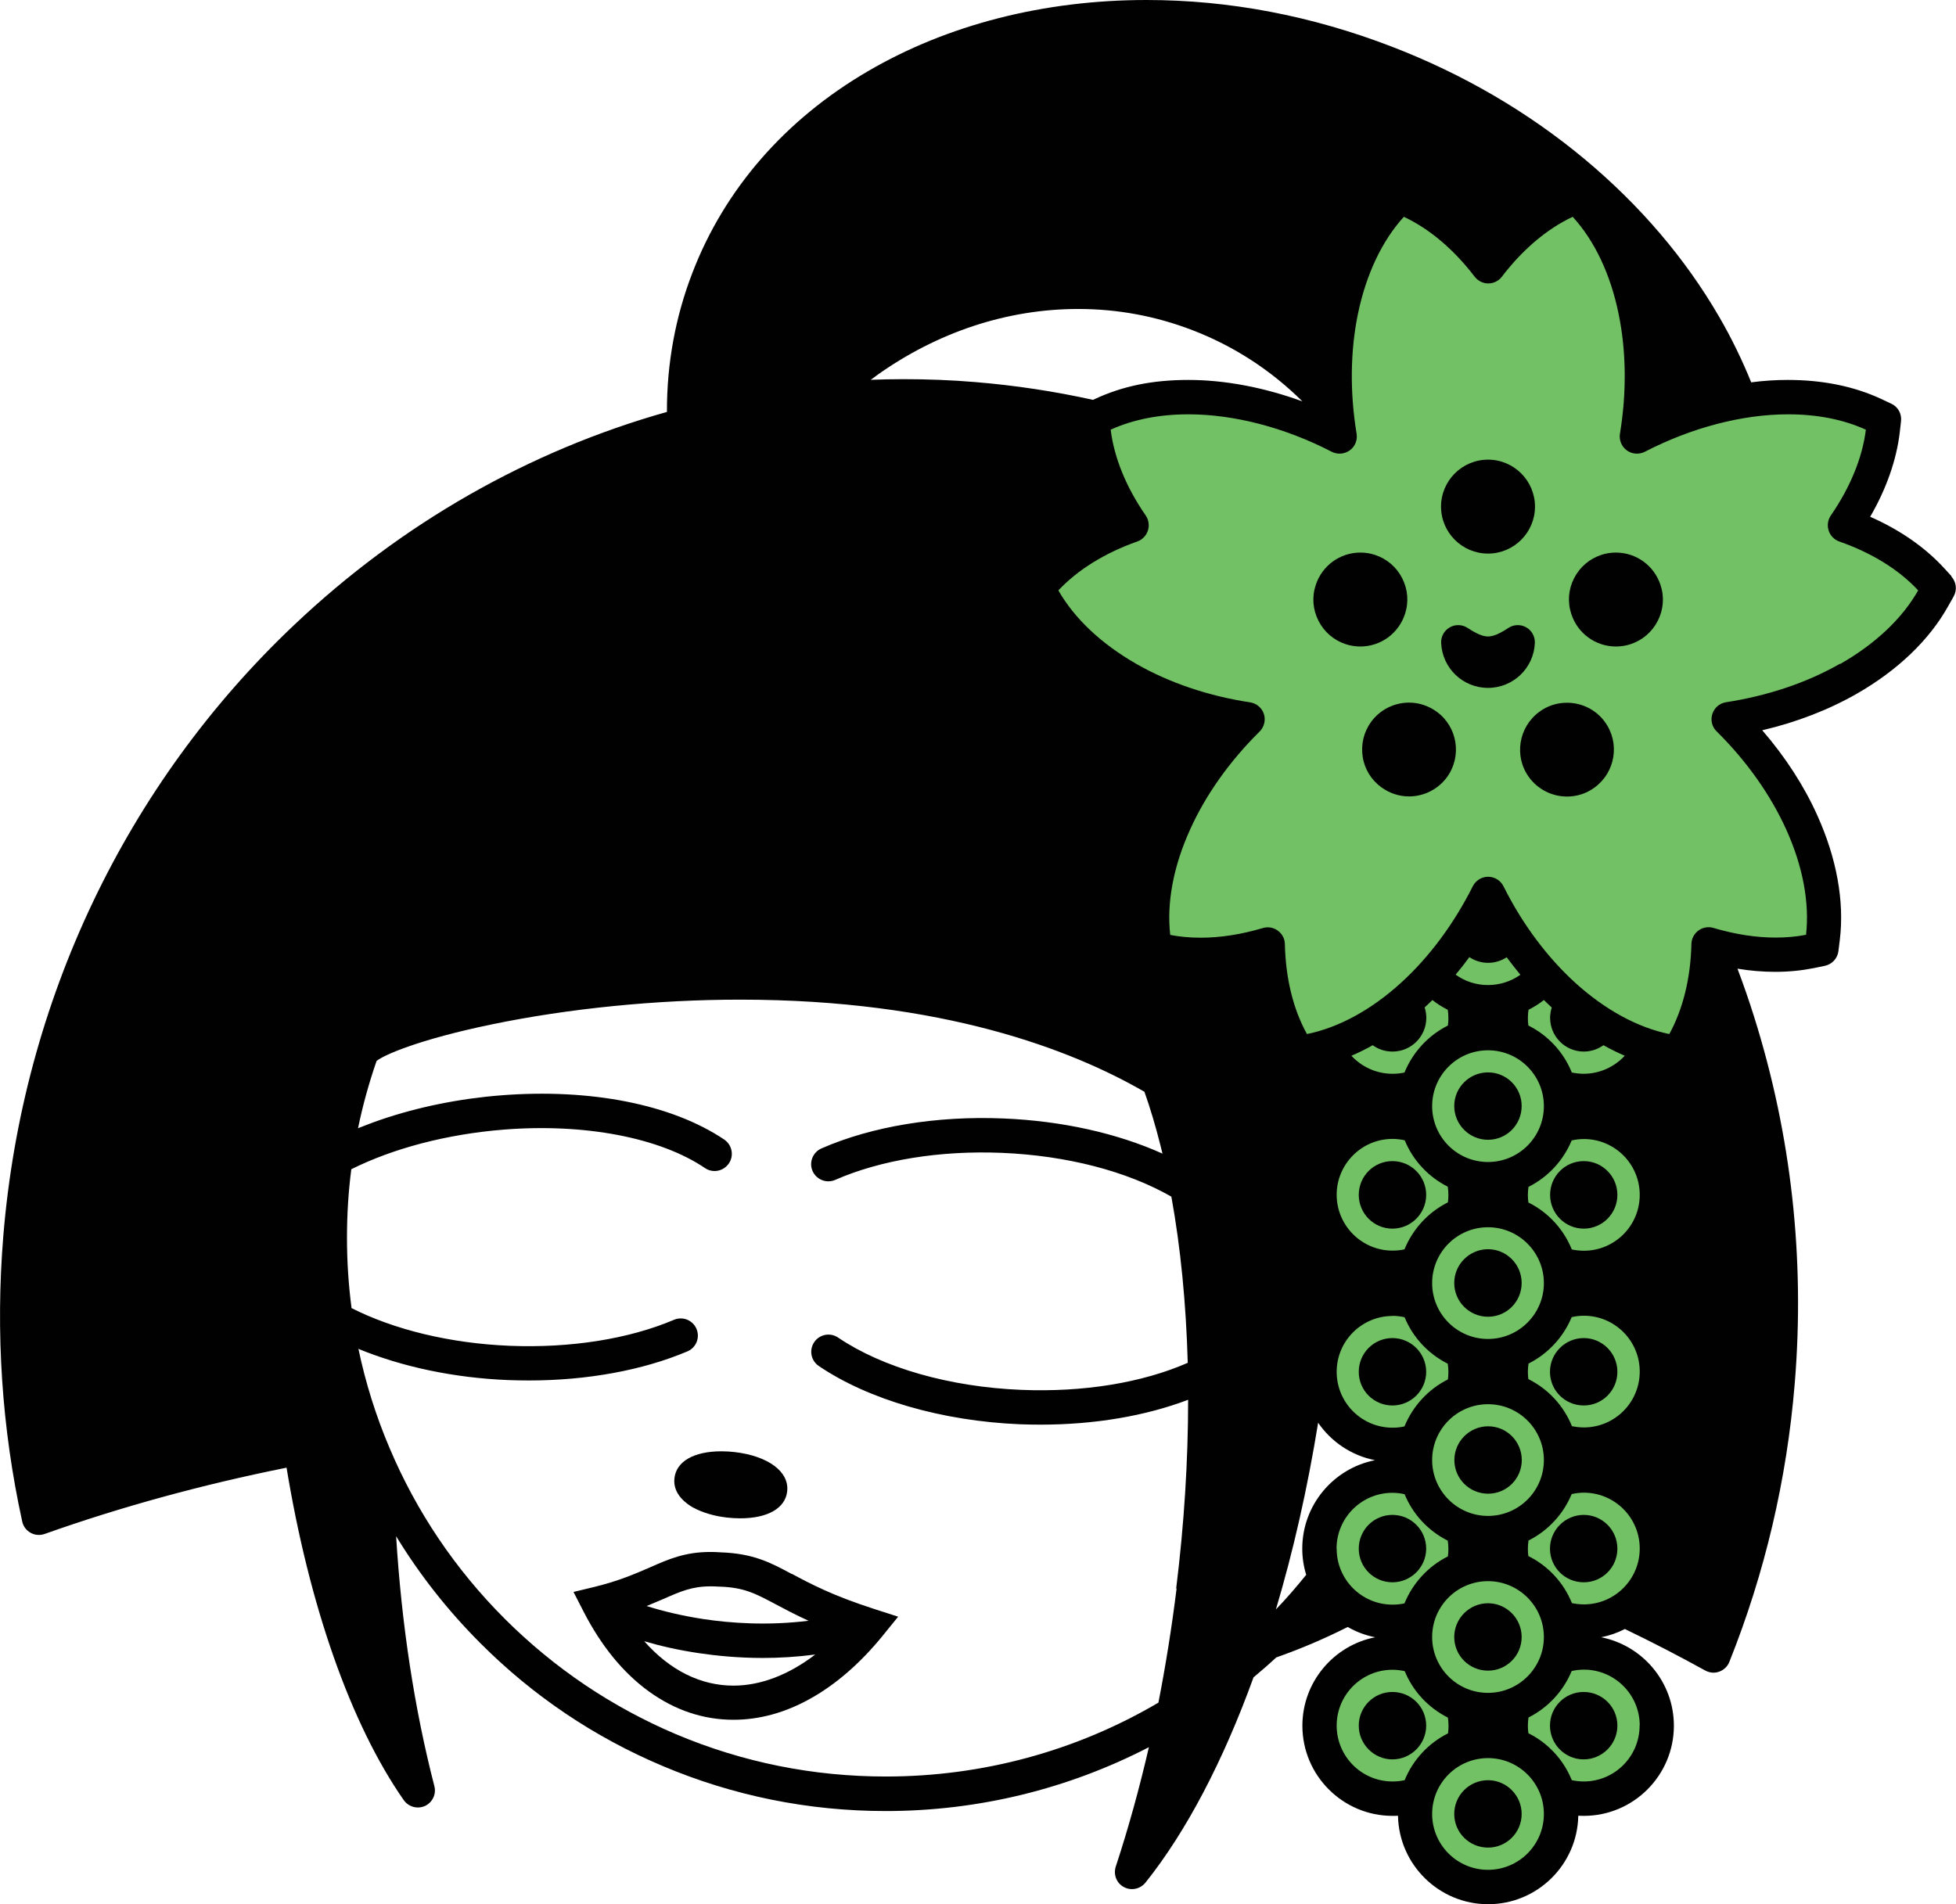 <svg viewBox="0 0 154.06 150" xmlns="http://www.w3.org/2000/svg" data-name="Layer 1" id="Layer_1">
  <defs>
    <style>
      .cls-1 {
        fill: #010101;
      }

      .cls-2 {
        fill: #72c164;
      }
    </style>
  </defs>
  <path d="M129.14,80.19c0,2.43-1.97,4.4-4.4,4.4-.32,0-.64-.04-.94-.1-.65-1.61-1.87-2.93-3.42-3.7-.03-.2-.04-.4-.04-.6,0-.22.02-.43.05-.63,1.53-.77,2.74-2.07,3.4-3.66.31-.07.63-.11.96-.11,2.43,0,4.4,1.97,4.4,4.4M121.61,87.14c0,2.43-1.97,4.4-4.4,4.4s-4.4-1.97-4.4-4.4,1.97-4.4,4.4-4.4,4.4,1.98,4.4,4.4M117.2,105.48c-2.43,0-4.4-1.97-4.4-4.4s1.97-4.4,4.4-4.4,4.4,1.98,4.4,4.4-1.97,4.4-4.4,4.4M121.61,115.02c0,2.43-1.97,4.4-4.4,4.4s-4.4-1.98-4.4-4.4,1.97-4.4,4.4-4.4,4.4,1.97,4.4,4.4M112.8,128.96c0-2.43,1.97-4.4,4.4-4.4s4.4,1.97,4.4,4.4-1.97,4.4-4.4,4.4-4.4-1.97-4.4-4.4M117.2,68.8c2.43,0,4.4,1.97,4.4,4.4s-1.97,4.4-4.4,4.4-4.4-1.97-4.4-4.4,1.97-4.4,4.4-4.4M105.27,80.19c0-2.43,1.97-4.4,4.4-4.4.33,0,.65.04.96.11.65,1.59,1.87,2.89,3.4,3.66.03.21.05.42.05.63,0,.2-.02.4-.04.6-1.54.77-2.77,2.09-3.42,3.7-.3.07-.62.1-.94.1-2.43,0-4.4-1.97-4.4-4.4M105.27,94.13c0-2.43,1.97-4.4,4.4-4.4.33,0,.65.04.96.11.65,1.59,1.87,2.89,3.4,3.66.03.21.05.42.05.64,0,.2-.02.4-.04.6-1.54.77-2.77,2.09-3.42,3.7-.3.07-.62.1-.94.1-2.43,0-4.4-1.98-4.4-4.4M105.27,108.07c0-2.43,1.97-4.4,4.4-4.4.33,0,.65.04.96.11.65,1.59,1.87,2.89,3.4,3.66.03.21.05.42.05.64,0,.2-.02.4-.04.6-1.54.77-2.77,2.09-3.42,3.7-.3.07-.62.1-.94.1-2.43,0-4.4-1.97-4.4-4.4M105.27,122.01c0-2.43,1.97-4.4,4.4-4.4.33,0,.65.04.96.11.65,1.59,1.87,2.89,3.4,3.66.03.21.05.42.05.64,0,.2-.02.4-.04.6-1.54.77-2.77,2.09-3.42,3.7-.3.07-.62.1-.94.1-2.43,0-4.4-1.97-4.4-4.4M105.27,135.94c0-2.43,1.97-4.4,4.4-4.4.33,0,.65.04.96.11.65,1.59,1.87,2.89,3.4,3.66.03.21.05.42.05.63,0,.2-.02.4-.04.6-1.54.77-2.77,2.09-3.42,3.7-.3.07-.62.1-.94.1-2.43,0-4.4-1.97-4.4-4.4M117.2,147.3c-2.43,0-4.4-1.97-4.4-4.4s1.97-4.4,4.4-4.4,4.4,1.97,4.4,4.4-1.97,4.4-4.4,4.4M129.14,135.94c0,2.43-1.97,4.4-4.4,4.4-.32,0-.64-.04-.94-.1-.65-1.61-1.87-2.93-3.42-3.7-.03-.2-.04-.4-.04-.6,0-.22.02-.43.05-.63,1.53-.77,2.74-2.07,3.4-3.66.31-.07.63-.11.96-.11,2.43,0,4.4,1.97,4.4,4.4M129.14,122.01c0,2.43-1.97,4.4-4.4,4.4-.32,0-.64-.04-.94-.1-.65-1.61-1.87-2.93-3.42-3.7-.03-.2-.04-.4-.04-.6,0-.22.02-.43.05-.64,1.53-.77,2.74-2.07,3.4-3.66.31-.07.63-.11.96-.11,2.43,0,4.4,1.97,4.4,4.4M129.14,108.07c0,2.43-1.97,4.4-4.4,4.4-.32,0-.64-.04-.94-.1-.65-1.61-1.87-2.93-3.42-3.7-.03-.2-.04-.4-.04-.6,0-.22.02-.43.05-.64,1.53-.77,2.74-2.07,3.4-3.66.31-.07.63-.11.96-.11,2.43,0,4.4,1.97,4.4,4.4M124.74,98.53c-.32,0-.64-.04-.94-.1-.65-1.61-1.87-2.93-3.42-3.7-.03-.2-.04-.4-.04-.6,0-.22.02-.43.05-.64,1.53-.77,2.74-2.07,3.4-3.66.31-.07.63-.11.96-.11,2.43,0,4.4,1.97,4.4,4.4s-1.97,4.4-4.4,4.4" class="cls-2"></path>
  <path d="M117.2,147.67c-2.63,0-4.78-2.14-4.78-4.78s2.14-4.78,4.78-4.78,4.78,2.14,4.78,4.78-2.14,4.78-4.78,4.78M117.2,138.87c-2.22,0-4.03,1.81-4.03,4.03s1.81,4.03,4.03,4.03,4.03-1.81,4.03-4.03-1.81-4.03-4.03-4.03M124.74,140.72c-.34,0-.69-.04-1.02-.11l-.19-.04-.07-.18c-.62-1.52-1.76-2.77-3.24-3.5l-.18-.09-.03-.19c-.03-.22-.05-.44-.05-.65,0-.23.02-.46.05-.69l.03-.19.17-.09c1.46-.73,2.6-1.96,3.22-3.47l.07-.18.19-.04c.34-.08.69-.12,1.04-.12,2.63,0,4.78,2.14,4.78,4.78s-2.14,4.78-4.78,4.78M124.06,139.91c.22.04.45.06.68.06,2.22,0,4.03-1.81,4.03-4.03s-1.81-4.03-4.03-4.03c-.23,0-.46.02-.69.06-.68,1.53-1.84,2.78-3.32,3.57-.01.13-.02.26-.02.39,0,.12,0,.24.02.36,1.49.8,2.66,2.07,3.33,3.61M109.67,140.72c-2.63,0-4.78-2.14-4.78-4.78s2.14-4.78,4.78-4.78c.35,0,.7.04,1.04.12l.19.04.07.18c.62,1.51,1.76,2.74,3.22,3.47l.17.09.03.19c.03.23.05.46.05.69,0,.21-.02.43-.05.65l-.03.19-.18.09c-1.47.74-2.62,1.98-3.24,3.5l-.07.18-.19.04c-.34.07-.68.11-1.02.11M109.67,131.92c-2.22,0-4.03,1.81-4.03,4.03s1.81,4.03,4.03,4.03c.22,0,.45-.02.68-.06.67-1.54,1.85-2.81,3.33-3.61.01-.12.02-.24.02-.36,0-.13,0-.26-.02-.39-1.47-.79-2.64-2.05-3.32-3.57-.23-.04-.46-.06-.69-.06M117.2,133.73c-2.63,0-4.78-2.14-4.78-4.78s2.14-4.78,4.78-4.78,4.78,2.14,4.78,4.78-2.14,4.78-4.78,4.78M117.2,124.93c-2.22,0-4.03,1.81-4.03,4.03s1.81,4.03,4.03,4.03,4.03-1.81,4.03-4.03-1.81-4.03-4.03-4.03M124.74,126.78c-.34,0-.69-.04-1.02-.11l-.19-.04-.07-.18c-.62-1.52-1.76-2.77-3.24-3.5l-.18-.09-.03-.2c-.03-.22-.05-.44-.05-.65,0-.23.02-.46.05-.69l.03-.19.17-.09c1.46-.73,2.6-1.96,3.22-3.47l.07-.18.19-.04c.34-.08.69-.11,1.04-.11,2.63,0,4.78,2.14,4.78,4.78s-2.14,4.78-4.78,4.78M124.06,125.97c.22.04.45.06.68.06,2.22,0,4.03-1.81,4.03-4.03s-1.81-4.03-4.03-4.03c-.23,0-.46.02-.69.06-.68,1.52-1.84,2.78-3.32,3.57-.01.13-.02.26-.02.39,0,.12,0,.24.02.36,1.49.8,2.66,2.07,3.33,3.61M109.67,126.78c-2.63,0-4.78-2.14-4.78-4.78s2.14-4.78,4.78-4.78c.35,0,.7.04,1.04.12l.19.04.07.18c.62,1.5,1.76,2.74,3.22,3.47l.17.09.03.19c.03.23.05.46.05.69,0,.21-.02.43-.05.65l-.03.2-.18.09c-1.47.74-2.62,1.98-3.24,3.5l-.07.18-.19.04c-.34.07-.68.11-1.02.11M109.67,117.98c-2.22,0-4.03,1.81-4.03,4.03s1.81,4.03,4.03,4.03c.23,0,.45-.02.68-.06.67-1.54,1.85-2.81,3.33-3.61.01-.12.02-.24.02-.36,0-.13,0-.26-.02-.39-1.47-.79-2.64-2.05-3.32-3.57-.23-.04-.46-.06-.69-.06M117.2,119.8c-2.63,0-4.78-2.14-4.78-4.78s2.14-4.78,4.78-4.78,4.78,2.14,4.78,4.78-2.14,4.78-4.78,4.78M117.2,110.99c-2.22,0-4.03,1.81-4.03,4.03s1.81,4.03,4.03,4.03,4.03-1.81,4.03-4.03-1.81-4.03-4.03-4.03M124.74,112.84c-.34,0-.69-.04-1.02-.11l-.19-.04-.07-.18c-.62-1.52-1.76-2.77-3.24-3.5l-.18-.09-.03-.2c-.03-.22-.05-.44-.05-.65,0-.23.02-.46.05-.69l.03-.19.17-.09c1.46-.73,2.6-1.96,3.22-3.47l.07-.18.19-.04c.34-.08.69-.12,1.04-.12,2.63,0,4.78,2.14,4.78,4.78s-2.14,4.78-4.78,4.78M124.06,112.03c.22.04.45.06.68.06,2.22,0,4.03-1.81,4.03-4.03s-1.81-4.03-4.03-4.03c-.23,0-.46.02-.69.06-.68,1.53-1.84,2.78-3.32,3.57-.01.13-.02.26-.02.39,0,.12,0,.24.02.36,1.49.8,2.66,2.07,3.33,3.61M109.67,112.84c-2.63,0-4.78-2.14-4.78-4.78s2.14-4.78,4.78-4.78c.35,0,.7.04,1.04.12l.19.04.07.18c.62,1.5,1.76,2.74,3.22,3.47l.17.09.03.19c.03.23.05.46.05.69,0,.21-.02.43-.05.65l-.03.2-.18.09c-1.47.74-2.62,1.98-3.24,3.5l-.07.18-.19.04c-.34.07-.68.11-1.02.11M109.67,104.04c-2.22,0-4.03,1.81-4.03,4.03s1.81,4.03,4.03,4.03c.23,0,.45-.02.68-.06.67-1.54,1.85-2.81,3.33-3.61.01-.12.02-.24.02-.36,0-.13,0-.26-.02-.39-1.47-.79-2.64-2.05-3.32-3.57-.23-.04-.46-.06-.69-.06M117.2,105.86c-2.63,0-4.78-2.14-4.78-4.78s2.14-4.78,4.78-4.78,4.78,2.14,4.78,4.78-2.14,4.78-4.78,4.78M117.2,97.05c-2.22,0-4.03,1.81-4.03,4.03s1.81,4.03,4.03,4.03,4.03-1.81,4.03-4.03-1.81-4.03-4.03-4.03M124.74,98.9c-.34,0-.69-.04-1.02-.11l-.19-.04-.07-.18c-.62-1.52-1.76-2.77-3.24-3.5l-.18-.09-.03-.2c-.03-.22-.05-.44-.05-.65,0-.23.02-.46.05-.69l.03-.19.17-.09c1.46-.73,2.6-1.96,3.22-3.47l.07-.18.19-.04c.34-.08.69-.12,1.04-.12,2.63,0,4.78,2.14,4.78,4.78s-2.14,4.78-4.78,4.78M124.06,98.09c.22.04.45.06.68.06,2.22,0,4.03-1.81,4.03-4.03s-1.81-4.03-4.03-4.03c-.23,0-.46.02-.69.06-.68,1.52-1.84,2.78-3.32,3.57-.01.13-.02.26-.02.39,0,.12,0,.24.02.36,1.49.8,2.66,2.07,3.33,3.61M109.67,98.9c-2.63,0-4.78-2.14-4.78-4.78s2.14-4.78,4.78-4.78c.35,0,.7.04,1.04.12l.19.04.07.18c.62,1.5,1.76,2.74,3.22,3.47l.17.09.03.19c.03.23.05.46.05.69,0,.21-.02.43-.05.65l-.03.2-.18.09c-1.47.74-2.62,1.98-3.24,3.5l-.07.18-.19.04c-.34.07-.68.11-1.02.11M109.67,90.1c-2.22,0-4.03,1.81-4.03,4.03s1.81,4.03,4.03,4.03c.23,0,.45-.02.68-.06.67-1.54,1.85-2.81,3.33-3.61.01-.12.02-.24.02-.36,0-.13,0-.26-.02-.39-1.47-.79-2.64-2.05-3.32-3.57-.23-.04-.46-.06-.69-.06M117.2,91.92c-2.63,0-4.78-2.14-4.78-4.78s2.14-4.78,4.78-4.78,4.78,2.14,4.78,4.78-2.14,4.78-4.78,4.78M117.2,83.11c-2.22,0-4.03,1.81-4.03,4.03s1.81,4.03,4.03,4.03,4.03-1.81,4.03-4.03-1.81-4.03-4.03-4.03M124.74,84.96c-.34,0-.69-.04-1.02-.11l-.19-.04-.07-.18c-.62-1.52-1.77-2.77-3.24-3.5l-.18-.09-.03-.2c-.03-.22-.05-.44-.05-.65,0-.23.02-.46.05-.69l.03-.19.17-.09c1.46-.73,2.6-1.96,3.22-3.47l.07-.18.19-.04c.34-.08.69-.11,1.04-.11,2.63,0,4.78,2.14,4.78,4.78s-2.14,4.78-4.78,4.78M124.06,84.15c.22.04.45.06.68.06,2.22,0,4.03-1.81,4.03-4.03s-1.81-4.03-4.03-4.03c-.23,0-.46.02-.69.06-.68,1.53-1.84,2.78-3.32,3.57-.01.13-.02.26-.02.39,0,.12,0,.24.02.36,1.49.8,2.66,2.07,3.33,3.61M109.67,84.96c-2.63,0-4.78-2.14-4.78-4.78s2.14-4.78,4.78-4.78c.35,0,.7.04,1.04.11l.19.04.07.18c.62,1.5,1.76,2.74,3.22,3.47l.17.09.03.19c.03.23.05.46.05.69,0,.21-.02.43-.05.65l-.03.2-.18.09c-1.47.74-2.62,1.98-3.24,3.5l-.07.18-.19.04c-.34.07-.68.11-1.02.11M109.67,76.16c-2.22,0-4.03,1.81-4.03,4.03s1.81,4.03,4.03,4.03c.23,0,.45-.02.68-.06.67-1.54,1.85-2.81,3.33-3.61.01-.12.02-.24.02-.36,0-.13,0-.26-.02-.39-1.47-.79-2.64-2.05-3.32-3.57-.23-.04-.46-.06-.69-.06M117.2,77.98c-2.63,0-4.78-2.14-4.78-4.78s2.14-4.78,4.78-4.78,4.78,2.14,4.78,4.78-2.14,4.78-4.78,4.78M117.2,69.17c-2.22,0-4.03,1.81-4.03,4.03s1.81,4.03,4.03,4.03,4.03-1.81,4.03-4.03-1.81-4.03-4.03-4.03" class="cls-2"></path>
  <path d="M117.2,69.06c.51,0,.98.29,1.21.75,1.48,2.95,3.43,5.58,5.66,7.6,2.35,2.14,4.91,3.53,7.41,4.04,1.08-1.94,1.68-4.4,1.74-7.1.01-.42.22-.81.56-1.06.34-.25.78-.32,1.18-.2,1.68.5,3.33.76,4.89.76.83,0,1.64-.07,2.4-.22.29-2.53-.25-5.4-1.56-8.29-1.24-2.74-3.13-5.41-5.48-7.73-.36-.36-.49-.89-.34-1.38.16-.49.58-.84,1.08-.92,3.27-.49,6.37-1.54,8.97-3.03,2.76-1.58,4.88-3.58,6.13-5.79-1.52-1.62-3.66-2.95-6.21-3.85-.4-.14-.71-.46-.84-.86-.13-.4-.07-.84.17-1.19,1.54-2.22,2.49-4.56,2.76-6.76-1.76-.8-3.82-1.21-6.13-1.21-3.6,0-7.61,1.05-11.28,2.95-.45.23-1,.19-1.42-.11-.41-.3-.62-.81-.54-1.31.54-3.26.5-6.53-.11-9.47-.65-3.11-1.89-5.74-3.61-7.62-2.01.94-3.94,2.57-5.58,4.72-.26.33-.65.53-1.07.53s-.82-.2-1.07-.53c-1.64-2.15-3.57-3.78-5.58-4.72-1.72,1.88-2.97,4.51-3.61,7.62-.61,2.94-.65,6.21-.11,9.47.08.51-.13,1.01-.54,1.31-.41.3-.96.34-1.42.11-3.67-1.9-7.68-2.95-11.28-2.95-2.31,0-4.37.41-6.13,1.21.27,2.2,1.23,4.54,2.76,6.76.24.35.3.78.17,1.19-.13.4-.44.72-.84.86-2.55.89-4.69,2.22-6.21,3.85,1.26,2.22,3.38,4.22,6.13,5.79,2.6,1.49,5.71,2.53,8.97,3.03.51.08.92.43,1.08.92.16.49.03,1.02-.34,1.38-2.35,2.32-4.24,4.99-5.48,7.73-1.31,2.9-1.84,5.76-1.56,8.29.76.15,1.56.22,2.4.22,1.56,0,3.21-.25,4.89-.76.4-.12.84-.05,1.18.2.34.25.55.64.56,1.06.06,2.7.66,5.15,1.74,7.09,2.5-.51,5.05-1.91,7.41-4.04,2.22-2.02,4.18-4.65,5.65-7.6.23-.46.7-.75,1.21-.75" class="cls-2"></path>
  <path d="M131.66,81.88l-.27-.05c-2.56-.52-5.18-1.95-7.58-4.13-2.25-2.05-4.24-4.72-5.74-7.71-.17-.33-.5-.54-.87-.54s-.71.21-.87.54c-1.5,3-3.48,5.66-5.74,7.71-2.4,2.18-5.02,3.61-7.58,4.13l-.27.05-.13-.24c-1.1-2-1.72-4.51-1.79-7.27,0-.3-.16-.59-.4-.77-.25-.18-.56-.23-.85-.15-1.72.51-3.4.77-5,.77-.85,0-1.69-.08-2.47-.23l-.27-.05-.03-.27c-.29-2.6.26-5.53,1.59-8.49,1.25-2.78,3.17-5.49,5.56-7.84.26-.26.36-.64.24-1-.12-.35-.41-.61-.78-.66-3.31-.5-6.46-1.56-9.1-3.07-2.82-1.61-4.99-3.66-6.27-5.93l-.14-.24.19-.2c1.56-1.67,3.76-3.03,6.36-3.95.29-.1.51-.33.61-.62.09-.29.05-.61-.13-.86-1.57-2.27-2.55-4.67-2.83-6.93l-.03-.27.25-.11c1.81-.82,3.92-1.24,6.29-1.24,3.66,0,7.73,1.06,11.45,2.99.33.17.72.14,1.02-.08.3-.22.45-.58.39-.95-.55-3.3-.51-6.63.11-9.61.66-3.18,1.94-5.87,3.7-7.8l.19-.2.25.12c2.07.97,4.04,2.64,5.72,4.83.18.24.47.38.78.38s.59-.14.78-.38c1.67-2.19,3.65-3.86,5.72-4.83l.25-.12.19.2c1.76,1.93,3.05,4.63,3.71,7.8.62,2.98.66,6.31.11,9.61-.06.37.09.73.39.95.3.22.69.25,1.02.08,3.72-1.93,7.79-2.99,11.45-2.99,2.36,0,4.48.42,6.29,1.24l.25.11-.03.27c-.28,2.26-1.26,4.66-2.83,6.93-.17.25-.22.57-.13.86.09.29.32.52.61.62,2.6.91,4.8,2.28,6.36,3.95l.19.2-.14.24c-1.29,2.27-3.46,4.33-6.28,5.93-2.64,1.51-5.79,2.57-9.1,3.07-.37.06-.67.31-.78.66s-.02.73.24,1c2.38,2.35,4.3,5.06,5.56,7.84,1.33,2.96,1.88,5.89,1.59,8.49l-.03.27-.27.05c-.78.15-1.61.23-2.47.23-1.6,0-3.28-.26-5-.77-.29-.09-.61-.03-.85.15-.24.18-.39.46-.4.77-.06,2.76-.68,5.27-1.79,7.27l-.13.24ZM117.2,68.68c.66,0,1.25.37,1.54.95,1.46,2.91,3.39,5.5,5.57,7.49,2.21,2.01,4.61,3.36,6.96,3.9.96-1.85,1.5-4.15,1.56-6.68.01-.53.28-1.04.71-1.36s1-.41,1.51-.26c1.65.49,3.26.74,4.78.74.71,0,1.4-.05,2.05-.17.21-2.4-.32-5.09-1.55-7.82-1.22-2.7-3.08-5.33-5.4-7.61-.47-.46-.63-1.14-.43-1.76.2-.63.73-1.08,1.38-1.17,3.22-.49,6.28-1.52,8.84-2.98,2.6-1.48,4.62-3.35,5.85-5.41-1.46-1.49-3.49-2.71-5.87-3.55-.5-.18-.9-.59-1.07-1.1-.17-.51-.08-1.08.22-1.52,1.44-2.08,2.35-4.26,2.66-6.32-1.65-.7-3.58-1.06-5.72-1.06-3.54,0-7.49,1.03-11.11,2.91-.58.3-1.28.25-1.81-.14-.53-.39-.8-1.03-.69-1.68.53-3.21.5-6.44-.1-9.34-.61-2.93-1.76-5.43-3.34-7.24-1.87.93-3.66,2.48-5.19,4.48-.32.43-.84.68-1.37.68s-1.05-.25-1.37-.68c-1.53-2.01-3.32-3.55-5.19-4.48-1.58,1.81-2.73,4.31-3.34,7.24-.6,2.89-.64,6.12-.1,9.33.11.65-.16,1.29-.69,1.68-.53.39-1.23.44-1.81.14-3.62-1.88-7.56-2.91-11.11-2.91-2.14,0-4.07.36-5.72,1.06.31,2.06,1.22,4.24,2.66,6.32.3.44.39,1.01.22,1.52-.17.51-.57.92-1.07,1.1-2.38.84-4.41,2.06-5.87,3.55,1.24,2.06,3.26,3.93,5.85,5.41,2.56,1.46,5.62,2.5,8.84,2.98.65.1,1.18.55,1.38,1.17.2.63.04,1.3-.43,1.76-2.32,2.28-4.18,4.92-5.4,7.61-1.23,2.73-1.76,5.42-1.56,7.82.65.11,1.34.16,2.05.16,1.53,0,3.14-.25,4.78-.74.51-.15,1.08-.06,1.51.26.43.31.7.82.71,1.36.06,2.52.6,4.83,1.56,6.68,2.34-.54,4.74-1.88,6.96-3.9,2.19-1.99,4.11-4.58,5.57-7.49.29-.59.89-.95,1.54-.95" class="cls-2"></path>
  <path d="M62.37,124c-1.69-.91-3.03-1.62-5.61-1.71-.27-.02-.54-.03-.8-.03-2,0-3.29.56-4.78,1.22-1.13.49-2.4,1.05-4.35,1.53l-1.66.4.78,1.52c1.39,2.72,3.13,4.85,5.16,6.32,2.05,1.48,4.29,2.23,6.66,2.23,2.04,0,4.09-.56,6.08-1.68,2-1.12,3.9-2.77,5.64-4.9l1.25-1.54-1.89-.61c-3.3-1.06-5.07-2.01-6.49-2.77M52.26,125.96c1.36-.6,2.26-.99,3.7-.99.2,0,.41,0,.63.02h.05c1.97.06,2.85.54,4.45,1.39.7.37,1.52.81,2.59,1.3-3.22.4-6.13.19-8.26-.13-1.7-.26-3.23-.63-4.49-1.03.49-.2.92-.39,1.33-.56M57.77,132.79c-2.6,0-5.02-1.22-7.03-3.5,1.24.37,2.68.7,4.29.94,1.41.21,3.13.38,5.05.38,1.3,0,2.68-.08,4.13-.27-2.09,1.6-4.3,2.45-6.44,2.45" class="cls-1"></path>
  <path d="M54.63,118.78c.7.38,1.64.66,2.63.77.35.04.7.06,1.04.06,2.16,0,3.55-.79,3.7-2.12.18-1.54-1.48-2.79-4.14-3.1-.35-.04-.7-.06-1.04-.06-2.16,0-3.55.79-3.7,2.12-.15,1.28,1,2.05,1.5,2.33" class="cls-1"></path>
  <path d="M124.74,91.47c-1.47,0-2.65,1.19-2.65,2.66s1.19,2.66,2.65,2.66,2.65-1.19,2.65-2.66-1.19-2.66-2.65-2.66" class="cls-1"></path>
  <path d="M127.39,108.07c0-1.47-1.19-2.66-2.65-2.66s-2.66,1.19-2.66,2.66,1.19,2.65,2.66,2.65,2.65-1.19,2.65-2.65" class="cls-1"></path>
  <path d="M127.39,122c0-1.47-1.19-2.66-2.65-2.66s-2.66,1.19-2.66,2.66,1.19,2.65,2.66,2.65,2.65-1.19,2.65-2.65" class="cls-1"></path>
  <path d="M122.08,135.94c0,1.47,1.19,2.66,2.65,2.66s2.66-1.19,2.66-2.66-1.19-2.65-2.66-2.65-2.65,1.19-2.65,2.65" class="cls-1"></path>
  <path d="M107.02,94.13c0,1.47,1.19,2.66,2.65,2.66s2.66-1.19,2.66-2.66-1.19-2.66-2.66-2.66-2.65,1.19-2.65,2.66" class="cls-1"></path>
  <path d="M109.67,110.72c1.47,0,2.66-1.19,2.66-2.65s-1.19-2.66-2.66-2.66-2.65,1.19-2.65,2.66,1.19,2.65,2.65,2.65" class="cls-1"></path>
  <path d="M112.33,122c0-1.47-1.19-2.66-2.66-2.66s-2.65,1.19-2.65,2.66,1.19,2.65,2.65,2.65,2.66-1.19,2.66-2.65" class="cls-1"></path>
  <path d="M109.67,133.29c-1.47,0-2.65,1.19-2.65,2.65s1.19,2.66,2.65,2.66,2.66-1.19,2.66-2.66-1.19-2.65-2.66-2.65" class="cls-1"></path>
  <path d="M117.2,84.48c-1.47,0-2.66,1.19-2.66,2.65s1.19,2.66,2.66,2.66,2.65-1.19,2.65-2.66-1.19-2.65-2.65-2.65" class="cls-1"></path>
  <path d="M117.2,103.73c1.47,0,2.65-1.19,2.65-2.66s-1.19-2.66-2.65-2.66-2.66,1.19-2.66,2.66,1.19,2.66,2.66,2.66" class="cls-1"></path>
  <path d="M119.86,115.02c0-1.47-1.19-2.66-2.65-2.66s-2.66,1.19-2.66,2.66,1.19,2.65,2.66,2.65,2.65-1.19,2.65-2.65" class="cls-1"></path>
  <path d="M117.2,131.61c1.47,0,2.65-1.19,2.65-2.65s-1.19-2.66-2.65-2.66-2.66,1.19-2.66,2.66,1.19,2.65,2.66,2.65" class="cls-1"></path>
  <path d="M117.2,140.24c-1.47,0-2.66,1.19-2.66,2.66s1.19,2.65,2.66,2.65,2.65-1.19,2.65-2.65-1.19-2.66-2.65-2.66" class="cls-1"></path>
  <path d="M127.27,43.53c-.39,0-.77.06-1.14.18-.94.31-1.7.96-2.15,1.84-.45.88-.53,1.88-.22,2.82.5,1.53,1.91,2.56,3.52,2.56.39,0,.77-.06,1.14-.18.94-.31,1.7-.96,2.15-1.84.45-.88.53-1.88.22-2.82-.5-1.53-1.91-2.56-3.52-2.56" class="cls-1"></path>
  <path d="M153.7,45.38l-.61-.66c-1.49-1.62-3.47-2.99-5.79-4.01,1.27-2.19,2.07-4.46,2.33-6.64l.1-.89c.07-.58-.24-1.14-.77-1.38l-.81-.38c-2.13-.99-4.6-1.49-7.34-1.49-.94,0-1.9.06-2.88.19-.71-1.75-1.55-3.49-2.54-5.19-2.66-4.58-6.21-8.74-10.54-12.36-4.48-3.74-9.6-6.73-15.24-8.9-6.31-2.43-12.8-3.67-19.3-3.67-8.08,0-15.67,1.94-21.95,5.61-6.51,3.8-11.29,9.29-13.82,15.87-1.35,3.49-2.02,7.18-2.01,10.97-10.83,3.05-20.9,8.76-29.38,16.8C9.91,61.79,1.78,78.88.26,97.37c-.62,7.58-.12,15.15,1.49,22.49.08.38.32.7.66.89s.74.22,1.11.09c6.03-2.14,12.42-3.89,19.05-5.22,1.78,10.82,5.03,20.17,9.23,26.19.26.37.68.58,1.11.58.19,0,.38-.04.56-.12.59-.27.91-.93.74-1.57-1.57-6.09-2.58-12.71-3.01-19.68,1.86,3.05,4.08,5.87,6.64,8.43,4.14,4.15,8.97,7.4,14.35,9.67,5.56,2.35,11.48,3.55,17.57,3.55,7.27,0,14.35-1.73,20.73-5.03-.75,3.25-1.62,6.4-2.61,9.41-.2.62.06,1.3.64,1.61.2.11.42.16.64.16.4,0,.79-.18,1.06-.51,3.23-4.04,6.13-9.6,8.51-16.17.61-.51,1.21-1.03,1.79-1.57,1.96-.69,3.83-1.49,5.63-2.4.66.38,1.39.66,2.16.81-3.26.64-5.73,3.52-5.73,6.97,0,3.92,3.19,7.1,7.1,7.1.14,0,.29,0,.43-.01.07,3.85,3.23,6.97,7.1,6.97s7.03-3.11,7.1-6.97c.14,0,.29.01.43.01,3.92,0,7.1-3.19,7.1-7.1,0-3.45-2.47-6.33-5.73-6.97.66-.13,1.29-.35,1.87-.65,2.16,1.04,4.27,2.13,6.33,3.27.2.11.43.17.65.17.15,0,.31-.03.45-.08.36-.13.66-.41.8-.77,2.79-6.98,4.53-14.36,5.15-21.94.81-9.86-.27-19.57-3.2-28.88-.4-1.28-.84-2.54-1.31-3.79,1.01.17,2.01.25,2.98.25,1.04,0,2.05-.1,3.01-.29l.88-.18c.57-.12,1.01-.58,1.08-1.16l.11-.89c.37-3.04-.25-6.43-1.77-9.8-1.05-2.34-2.53-4.62-4.34-6.71,2.69-.63,5.23-1.61,7.45-2.88,3.21-1.84,5.7-4.22,7.19-6.89l.44-.78c.28-.51.21-1.14-.19-1.57M69.04,29.58c4.81-3.43,10.3-5.24,15.89-5.24,3.09,0,6.11.56,8.99,1.67,3.28,1.26,6.2,3.17,8.66,5.61-3.01-1.1-6.11-1.69-8.98-1.69s-5.2.5-7.34,1.49l-.17.08c-3.03-.67-6.12-1.14-9.26-1.4-1.89-.16-3.8-.23-5.68-.23-.86,0-1.72.02-2.57.05.15-.11.31-.23.47-.34M105.27,122c0-2.43,1.97-4.4,4.4-4.4.33,0,.65.04.96.11.65,1.59,1.87,2.89,3.4,3.66.03.21.05.42.05.64,0,.2-.01.4-.04.6-1.54.77-2.76,2.09-3.42,3.7-.3.07-.62.1-.94.1-2.43,0-4.4-1.97-4.4-4.4M117.2,96.68c2.43,0,4.4,1.98,4.4,4.4s-1.97,4.4-4.4,4.4-4.4-1.97-4.4-4.4,1.97-4.4,4.4-4.4M112.8,115.02c0-2.43,1.97-4.4,4.4-4.4s4.4,1.97,4.4,4.4-1.97,4.4-4.4,4.4-4.4-1.98-4.4-4.4M120.38,108.66c-.03-.2-.04-.4-.04-.6,0-.22.02-.43.05-.64,1.53-.77,2.74-2.07,3.4-3.66.31-.07.63-.11.96-.11,2.43,0,4.4,1.97,4.4,4.4s-1.97,4.4-4.4,4.4c-.32,0-.64-.04-.94-.1-.65-1.61-1.87-2.93-3.42-3.7M124.74,98.53c-.32,0-.64-.04-.94-.1-.65-1.61-1.87-2.93-3.42-3.7-.03-.2-.04-.4-.04-.6,0-.22.02-.43.05-.63,1.53-.77,2.74-2.07,3.4-3.66.31-.07.63-.11.96-.11,2.43,0,4.4,1.97,4.4,4.4s-1.97,4.4-4.4,4.4M117.2,91.54c-2.43,0-4.4-1.97-4.4-4.4s1.97-4.4,4.4-4.4,4.4,1.97,4.4,4.4-1.97,4.4-4.4,4.4M114.03,93.49c.03.21.05.42.05.63,0,.2-.01.4-.04.6-1.54.77-2.76,2.09-3.42,3.7-.3.07-.62.1-.94.1-2.43,0-4.4-1.98-4.4-4.4s1.97-4.4,4.4-4.4c.33,0,.65.04.96.11.65,1.59,1.87,2.89,3.4,3.66M109.67,103.66c.33,0,.65.04.96.11.65,1.59,1.87,2.89,3.4,3.66.03.21.05.42.05.64,0,.2-.01.4-.04.6-1.54.77-2.76,2.09-3.42,3.7-.3.07-.62.1-.94.1-2.43,0-4.4-1.97-4.4-4.4s1.97-4.4,4.4-4.4M117.2,124.56c2.43,0,4.4,1.98,4.4,4.4s-1.97,4.4-4.4,4.4-4.4-1.97-4.4-4.4,1.97-4.4,4.4-4.4M120.38,122.6c-.03-.2-.04-.4-.04-.6,0-.22.02-.43.05-.64,1.53-.77,2.74-2.07,3.4-3.66.31-.07.63-.11.96-.11,2.43,0,4.4,1.97,4.4,4.4s-1.97,4.4-4.4,4.4c-.32,0-.64-.04-.94-.1-.65-1.61-1.87-2.93-3.42-3.7M124.74,84.59c-.32,0-.64-.04-.94-.1-.65-1.61-1.87-2.93-3.42-3.7-.03-.2-.04-.4-.04-.6,0-.22.02-.43.05-.64.43-.22.83-.47,1.21-.77.21.2.41.4.62.59-.08.26-.13.53-.13.81,0,1.47,1.19,2.66,2.65,2.66.58,0,1.12-.19,1.55-.5.56.31,1.12.59,1.68.83-.81.87-1.96,1.42-3.24,1.42M117.2,77.6c-.95,0-1.83-.3-2.55-.82.37-.44.73-.9,1.08-1.38.42.28.93.45,1.47.45s1.05-.16,1.47-.44c.35.47.71.93,1.08,1.38-.72.51-1.6.81-2.55.81M112.2,79.37c.21-.19.42-.39.62-.59.37.3.78.55,1.21.77.03.21.05.42.05.64,0,.2-.01.4-.04.6-1.54.77-2.76,2.09-3.42,3.7-.3.07-.62.1-.94.1-1.28,0-2.43-.55-3.24-1.42.56-.24,1.13-.52,1.68-.83.44.32.97.5,1.56.5,1.47,0,2.66-1.19,2.66-2.66,0-.29-.05-.56-.13-.82M92.67,125.15c-.38,3.07-.86,6.06-1.43,8.98-6.49,3.82-13.87,5.82-21.47,5.82-5.73,0-11.29-1.12-16.52-3.33-5.05-2.14-9.59-5.2-13.49-9.09-3.9-3.9-6.96-8.44-9.09-13.49-1.07-2.52-1.88-5.12-2.44-7.78,3.42,1.41,7.52,2.29,11.81,2.46.55.02,1.09.03,1.63.03,4.57,0,8.95-.8,12.47-2.29.69-.29,1.01-1.08.72-1.77-.29-.69-1.08-1.01-1.77-.72-3.58,1.52-8.17,2.24-12.93,2.05-4.7-.19-9.11-1.27-12.47-2.97-.24-1.82-.36-3.67-.36-5.53s.11-3.63.34-5.41c3.31-1.65,7.52-2.76,11.99-3.12,6.37-.51,12.31.62,15.87,3.03.62.42,1.46.25,1.88-.37.42-.62.25-1.46-.37-1.88-4.12-2.77-10.53-4.04-17.6-3.48-3.29.26-6.56.93-9.45,1.92-.62.21-1.21.44-1.79.67.37-1.8.86-3.56,1.46-5.3h0c.59-.48,3.37-1.7,9.07-2.88,6.08-1.26,13.02-1.95,19.56-1.95,15.93,0,26.11,3.94,31.85,7.26.46,1.3.88,2.71,1.26,4.22.05.21.11.43.16.65-3.57-1.61-7.93-2.58-12.53-2.77-5.26-.22-10.35.62-14.33,2.36-.68.3-1,1.1-.7,1.78.3.68,1.1,1,1.78.7,3.61-1.58,8.27-2.33,13.13-2.13,5.1.21,9.84,1.44,13.35,3.45.73,4.02,1.16,8.43,1.29,13.09-3.61,1.58-8.23,2.33-13.12,2.13-5.64-.23-10.9-1.74-14.42-4.12-.62-.42-1.46-.26-1.88.36-.42.62-.26,1.46.36,1.88,3.93,2.66,9.7,4.33,15.83,4.59.55.02,1.11.03,1.65.03,4.23,0,8.25-.68,11.61-1.96,0,4.78-.31,9.77-.94,14.86M100.49,126.8c1.37-4.59,2.49-9.54,3.33-14.72,1.03,1.5,2.63,2.59,4.48,2.95-3.26.64-5.73,3.52-5.73,6.97,0,.72.11,1.41.31,2.06-.76.94-1.55,1.86-2.39,2.73M110.62,140.24c-.3.07-.62.1-.94.1-2.43,0-4.4-1.97-4.4-4.4s1.97-4.4,4.4-4.4c.33,0,.65.04.96.11.65,1.59,1.87,2.89,3.4,3.66.03.21.05.42.05.64,0,.2-.01.4-.04.6-1.54.77-2.77,2.09-3.42,3.7M117.2,147.3c-2.43,0-4.4-1.97-4.4-4.4s1.97-4.4,4.4-4.4,4.4,1.97,4.4,4.4-1.97,4.4-4.4,4.4M129.14,135.94c0,2.43-1.97,4.4-4.4,4.4-.32,0-.64-.04-.94-.1-.65-1.61-1.87-2.93-3.42-3.7-.03-.2-.04-.4-.04-.6,0-.22.02-.43.05-.64,1.53-.77,2.74-2.07,3.4-3.66.31-.07.63-.11.96-.11,2.43,0,4.4,1.97,4.4,4.4M144.92,52.29c-2.6,1.49-5.71,2.53-8.97,3.03-.51.08-.92.43-1.08.92-.16.49-.03,1.02.34,1.38,2.35,2.32,4.24,4.99,5.48,7.73,1.31,2.9,1.84,5.76,1.56,8.29-.76.15-1.56.22-2.4.22-1.56,0-3.21-.26-4.89-.76-.4-.12-.84-.05-1.18.2-.34.25-.55.64-.56,1.06-.06,2.7-.67,5.15-1.74,7.1-2.5-.51-5.06-1.91-7.41-4.04-2.22-2.02-4.18-4.65-5.65-7.6-.23-.46-.7-.75-1.21-.75s-.98.29-1.21.75c-1.48,2.95-3.43,5.58-5.65,7.6-2.35,2.14-4.91,3.53-7.41,4.04-1.08-1.94-1.68-4.39-1.74-7.09,0-.42-.22-.81-.56-1.06-.34-.25-.78-.32-1.18-.2-1.68.5-3.33.76-4.89.76-.83,0-1.64-.07-2.4-.22-.29-2.53.25-5.4,1.56-8.29,1.23-2.74,3.13-5.41,5.48-7.73.36-.36.49-.89.34-1.38-.16-.49-.58-.84-1.08-.92-3.26-.49-6.37-1.54-8.97-3.03-2.76-1.58-4.88-3.58-6.14-5.79,1.52-1.62,3.66-2.95,6.21-3.85.4-.14.71-.46.84-.86.13-.4.07-.84-.17-1.19-1.54-2.22-2.49-4.56-2.76-6.76,1.76-.8,3.82-1.21,6.13-1.21,3.6,0,7.61,1.05,11.28,2.95.45.23,1,.19,1.42-.11s.62-.81.54-1.31c-.54-3.26-.5-6.53.11-9.47.65-3.11,1.9-5.74,3.61-7.62,2.01.94,3.94,2.57,5.58,4.72.26.33.65.53,1.07.53s.82-.2,1.07-.53c1.64-2.15,3.57-3.78,5.58-4.72,1.72,1.88,2.97,4.51,3.61,7.62.61,2.94.65,6.21.11,9.47-.08.5.13,1.01.54,1.31.41.3.96.34,1.42.11,3.67-1.9,7.68-2.95,11.28-2.95,2.31,0,4.37.41,6.13,1.21-.27,2.2-1.23,4.54-2.76,6.76-.24.35-.3.79-.17,1.19.13.4.44.72.84.86,2.55.89,4.7,2.22,6.21,3.85-1.26,2.22-3.38,4.22-6.13,5.79" class="cls-1"></path>
  <path d="M113.15,56.06c-.64-.46-1.39-.71-2.17-.71-1.18,0-2.3.57-2.99,1.52-.58.8-.81,1.78-.66,2.75.15.98.68,1.83,1.48,2.41.64.46,1.39.71,2.17.71,1.18,0,2.3-.57,2.99-1.52,1.2-1.65.83-3.97-.82-5.16" class="cls-1"></path>
  <path d="M123.42,55.36c-.78,0-1.54.24-2.17.71-1.65,1.2-2.02,3.52-.82,5.16.69.95,1.81,1.52,2.99,1.52.78,0,1.54-.24,2.17-.71,1.65-1.2,2.02-3.51.82-5.16-.69-.96-1.81-1.52-2.99-1.52" class="cls-1"></path>
  <path d="M117.2,43.61c2.04,0,3.7-1.66,3.7-3.7s-1.66-3.7-3.7-3.7-3.7,1.66-3.7,3.7,1.66,3.7,3.7,3.7" class="cls-1"></path>
  <path d="M110.66,48.37c.31-.94.23-1.94-.22-2.82-.45-.88-1.21-1.53-2.15-1.84-.37-.12-.75-.18-1.14-.18-1.61,0-3.02,1.03-3.52,2.56-.31.94-.23,1.94.22,2.82.45.88,1.21,1.53,2.15,1.84.37.12.76.18,1.14.18,1.61,0,3.02-1.03,3.52-2.56" class="cls-1"></path>
  <path d="M120.89,50.66c.02-.51-.24-.99-.68-1.24-.44-.25-.99-.23-1.41.05-.7.46-1.19.67-1.6.67s-.9-.21-1.6-.67c-.42-.28-.97-.3-1.41-.05-.44.25-.71.73-.68,1.24.09,1.98,1.71,3.53,3.69,3.53s3.6-1.55,3.69-3.53" class="cls-1"></path>
</svg>